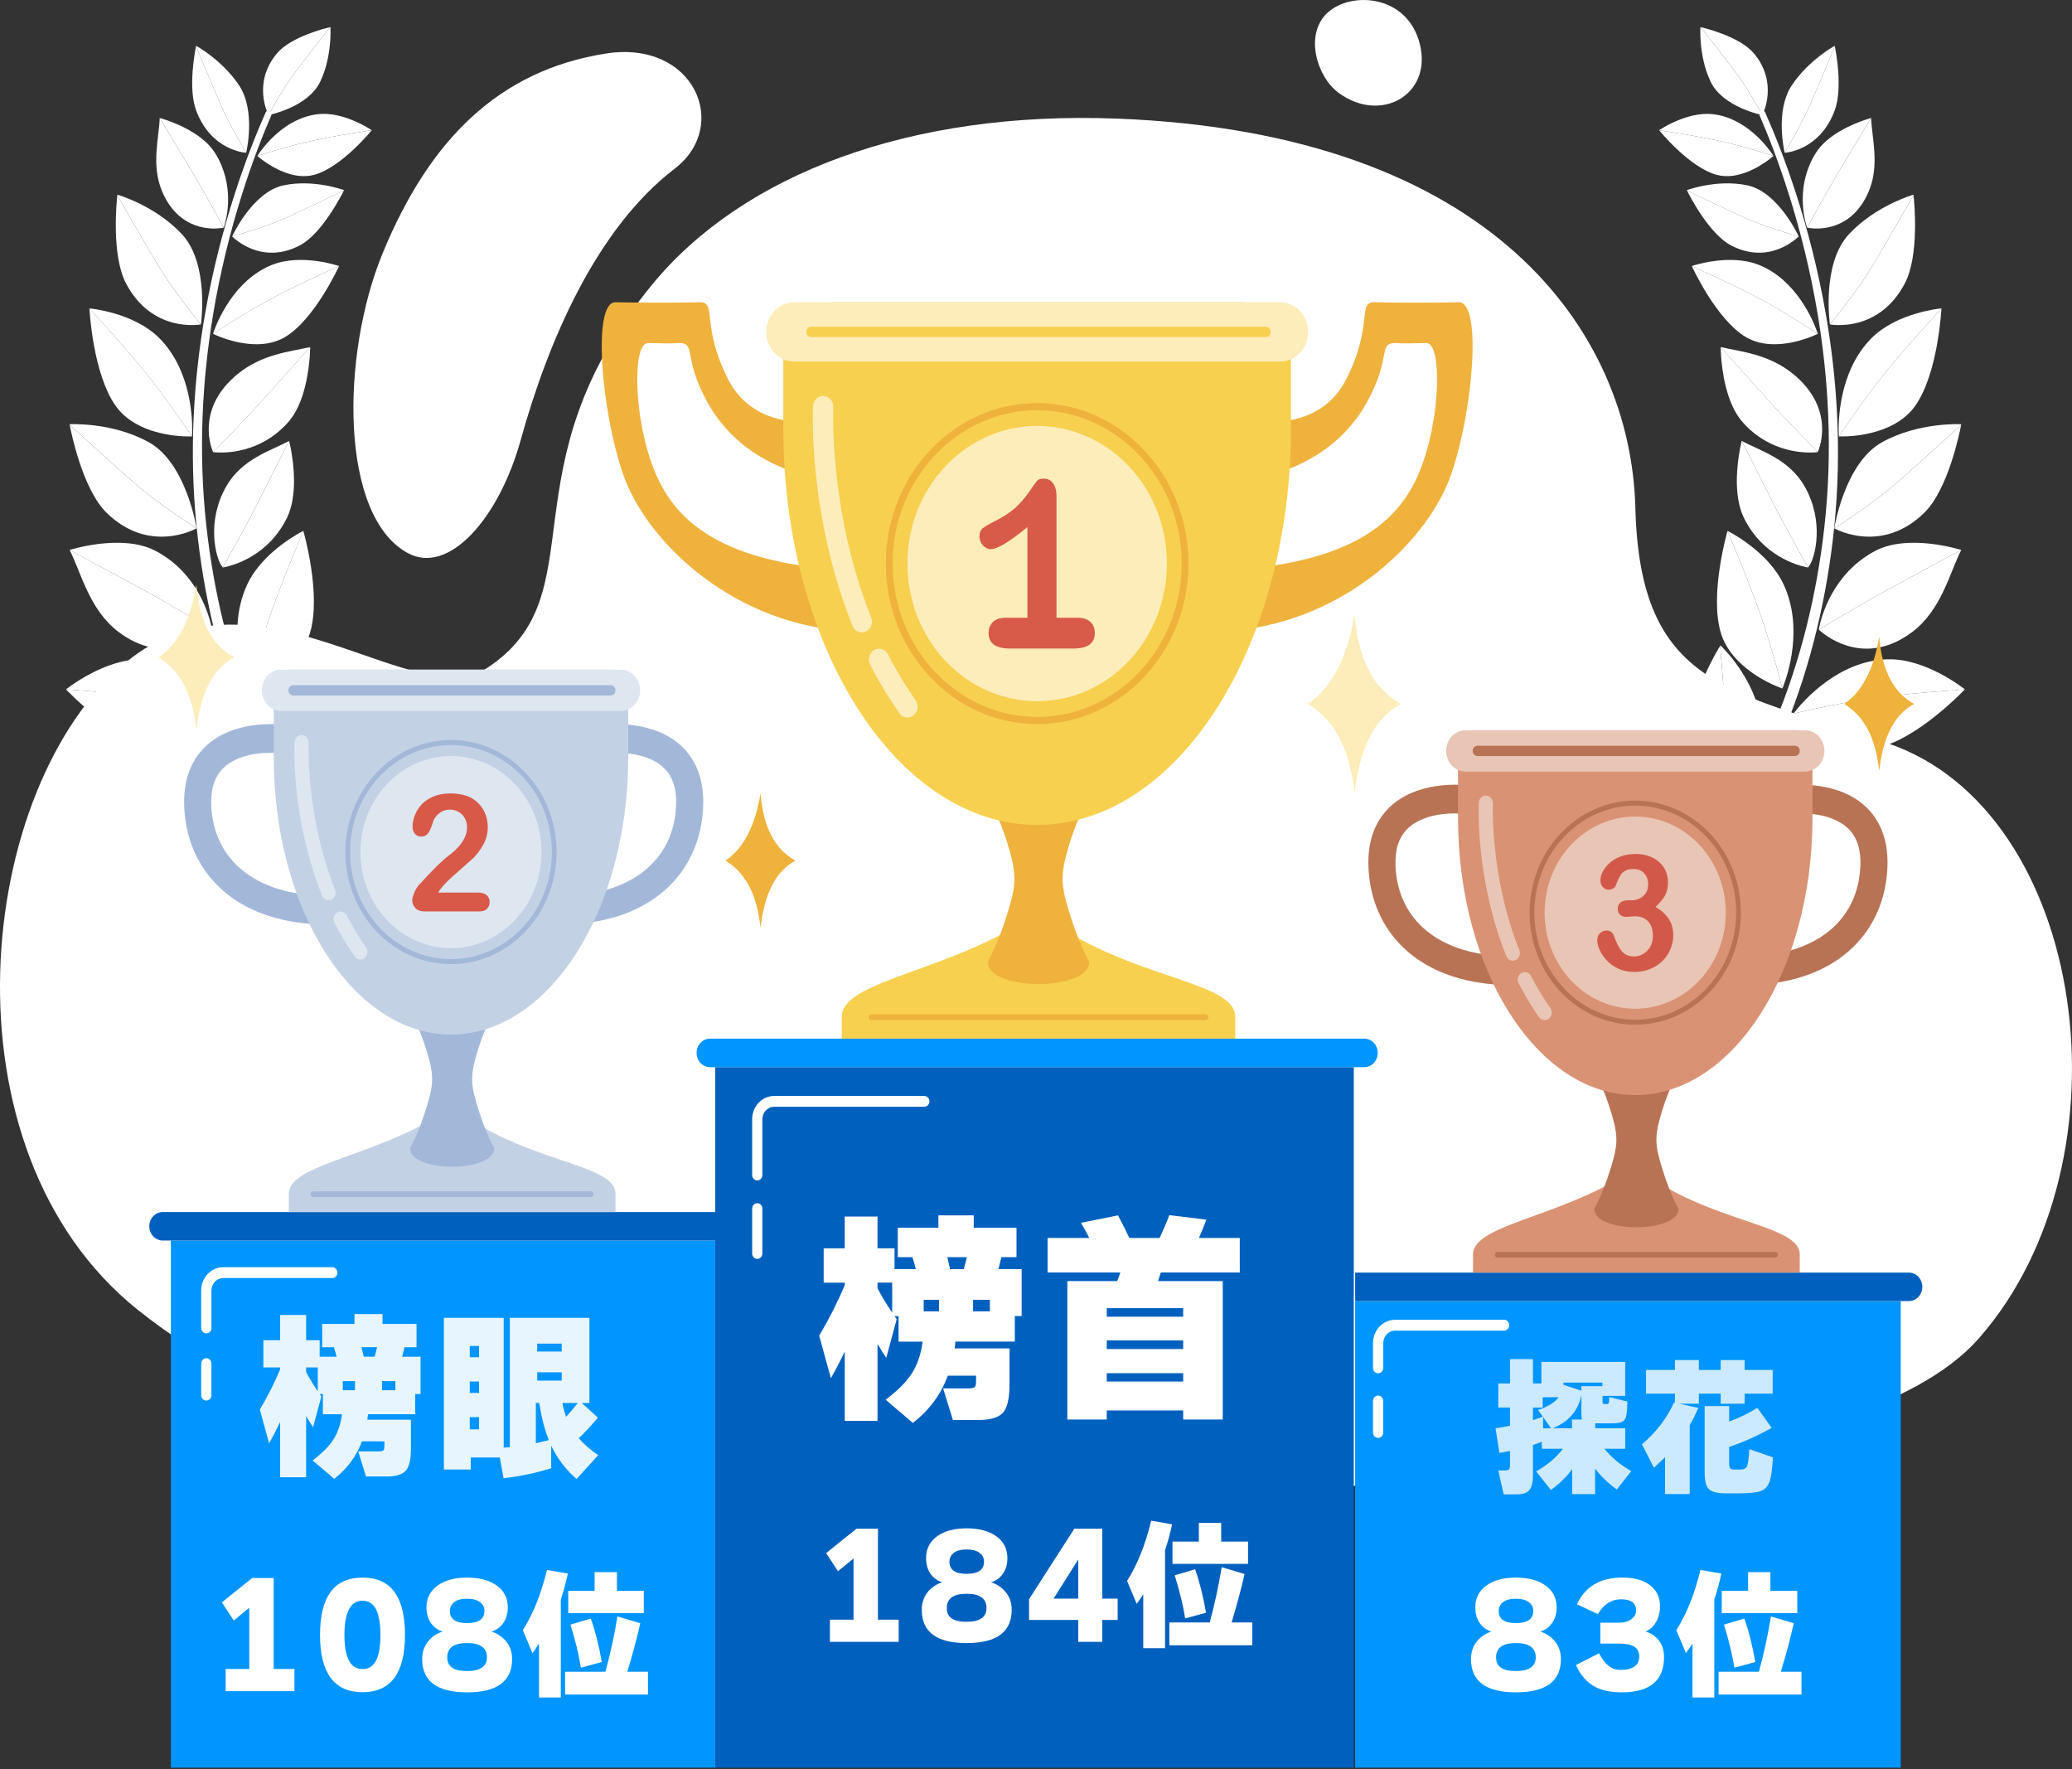 <svg width="663" height="566" viewBox="0 0 663 566" fill="none" xmlns="http://www.w3.org/2000/svg">
<rect x="0" y="0" width="663" height="566" fill="#333333" stroke="none"/>
<g clip-path="url(#clip0_330_19416)">
<path fill-rule="evenodd" clip-rule="evenodd" d="M349.108 475.995C250.942 474.501 124.597 483.19 44.235 419.158C-20.23 367.788 -7.847 251.504 40.466 211.748C81.824 177.718 132.622 228.962 155.867 213.697C191.743 190.133 160.414 149.779 208.71 91.006C237.613 55.828 291.051 35.392 357.431 37.946C477.891 42.587 521.817 106.379 523.285 162.459C524.783 219.857 553.562 220.86 603.819 237.708C667.97 259.209 683.325 371.017 633.234 428.125C593.481 473.454 444.992 477.458 349.108 475.995ZM130.447 176.917C143.68 184.124 159.701 165.675 166.585 140.869C175.354 109.273 190.721 73.231 215.897 53.955C233.809 40.241 222.157 12.718 193.907 17.125C159.647 22.473 137.384 44.712 122.445 81.006C108.986 113.712 108.712 165.088 130.441 176.917H130.447ZM428.15 29.56C421.373 24.478 417.283 10.946 424.815 4.042C432.341 -2.863 450.515 -1.81 454.373 14.32C458.225 30.449 441.651 39.686 428.156 29.566L428.15 29.56Z" fill="white"/>
<path fill-rule="evenodd" clip-rule="evenodd" d="M84.993 35.985C79.482 48.413 70.606 71.516 65.553 100.767C62.063 120.994 60.399 144.154 62.931 168.764C67.384 212.095 83.144 256.372 114.776 290.175C141.064 318.265 178.314 339.136 229.196 346.198C230.658 346.394 232.001 345.29 232.186 343.739C232.37 342.188 231.33 340.763 229.867 340.568C180.169 334.142 143.65 314.161 117.778 286.991C86.496 254.139 70.766 210.828 66.046 168.392C63.347 144.123 64.804 121.24 68.085 101.246C72.853 72.216 81.461 49.245 86.817 36.88C87.049 36.344 86.835 35.708 86.33 35.462C85.825 35.216 85.224 35.443 84.993 35.979V35.985Z" fill="white"/>
<path fill-rule="evenodd" clip-rule="evenodd" d="M196.398 272.583C198.324 274.134 215.13 288.018 218.756 300.837C225.105 323.297 209.298 335.858 208.71 336.318C208.038 328.795 206.623 315.554 204.501 306.203C202.396 296.915 198.633 281.562 196.404 272.583H196.398Z" fill="white"/>
<path fill-rule="evenodd" clip-rule="evenodd" d="M196.398 272.583C198.627 281.568 202.39 296.915 204.495 306.203C206.617 315.548 208.032 328.789 208.704 336.318L208.686 336.33C208.686 336.33 189.187 321.683 188.753 304.381C188.325 287.482 196.22 272.431 196.22 272.431L196.398 272.583Z" fill="white"/>
<path fill-rule="evenodd" clip-rule="evenodd" d="M105.621 8.689C104.349 8.979 93.167 11.684 88.637 17.056C80.707 26.476 85.718 36.426 85.908 36.792C87.852 33.286 91.395 27.17 94.439 23.122C97.465 19.099 102.601 12.529 105.621 8.682V8.689Z" fill="white"/>
<path fill-rule="evenodd" clip-rule="evenodd" d="M105.621 8.689C102.601 12.529 97.465 19.105 94.439 23.128C91.395 27.176 87.858 33.292 85.908 36.798V36.811C85.908 36.811 98.571 34.383 102.506 26.054C106.352 17.914 105.734 8.664 105.734 8.664L105.615 8.695L105.621 8.689Z" fill="white"/>
<path fill-rule="evenodd" clip-rule="evenodd" d="M37.535 62.474C37.315 64.435 35.591 81.743 40.353 90.728C48.699 106.473 63.716 103.888 64.275 103.787C60.702 99.367 54.531 91.454 50.78 85.211C47.053 79.007 41.036 68.584 37.529 62.474H37.535Z" fill="white"/>
<path fill-rule="evenodd" clip-rule="evenodd" d="M37.535 62.474C41.043 68.584 47.053 79.007 50.786 85.211C54.537 91.454 60.708 99.367 64.281 103.787H64.299C64.299 103.787 67.063 84.486 58.253 74.978C49.645 65.69 37.559 62.291 37.559 62.291L37.541 62.474H37.535Z" fill="white"/>
<path fill-rule="evenodd" clip-rule="evenodd" d="M22.305 135.913C22.697 138.013 26.365 156.469 34.105 164.048C47.665 177.321 62.337 169.338 62.878 169.035C57.801 165.744 48.955 159.773 43.117 154.665C37.321 149.59 27.839 140.976 22.299 135.913H22.305Z" fill="white"/>
<path fill-rule="evenodd" clip-rule="evenodd" d="M22.305 135.913C27.845 140.976 37.321 149.589 43.123 154.665C48.955 159.773 57.807 165.744 62.884 169.035H62.902C62.902 169.035 59.674 148.152 47.6 141.468C35.805 134.942 22.269 135.718 22.269 135.718L22.311 135.913H22.305Z" fill="white"/>
<path fill-rule="evenodd" clip-rule="evenodd" d="M99.408 206.615C100.33 208.097 108.284 221.257 107.868 230.507C107.143 246.712 94.106 251.05 93.618 251.207C94.813 246.131 96.757 237.146 97.405 230.532C98.047 223.955 98.915 213.022 99.414 206.615H99.408Z" fill="white"/>
<path fill-rule="evenodd" clip-rule="evenodd" d="M99.409 206.616C98.915 213.022 98.041 223.955 97.399 230.532C96.757 237.146 94.807 246.132 93.612 251.207H93.6C93.6 251.207 84.053 236.894 87.519 225.5C90.902 214.371 99.319 206.477 99.319 206.477L99.403 206.616H99.409Z" fill="white"/>
<path fill-rule="evenodd" clip-rule="evenodd" d="M110.014 60.973C109.313 62.392 103 74.814 95.931 78.509C83.548 84.991 74.619 75.974 74.286 75.633C78.584 74.41 86.128 72.115 91.33 69.757C96.502 67.417 105.027 63.363 110.008 60.973H110.014Z" fill="white"/>
<path fill-rule="evenodd" clip-rule="evenodd" d="M110.02 60.973C105.039 63.363 96.514 67.417 91.342 69.757C86.134 72.115 78.596 74.41 74.298 75.633H74.286C74.286 75.633 80.766 61.37 90.765 59.283C100.532 57.247 110.092 60.841 110.092 60.841L110.026 60.973H110.02Z" fill="white"/>
<path fill-rule="evenodd" clip-rule="evenodd" d="M49.96 284.84C51.654 286.398 66.778 299.929 79.202 301.411C100.972 304.009 110.639 287.527 110.995 286.909C103.891 287.388 91.36 288.012 82.365 287.419C73.43 286.827 58.627 285.591 49.96 284.84Z" fill="white"/>
<path fill-rule="evenodd" clip-rule="evenodd" d="M49.96 284.841C58.627 285.591 73.43 286.827 82.365 287.419C91.353 288.012 103.891 287.388 110.995 286.909L111.007 286.89C111.007 286.89 94.825 270.975 78.632 273.1C62.812 275.174 49.799 284.696 49.799 284.696L49.96 284.834V284.841Z" fill="white"/>
<path fill-rule="evenodd" clip-rule="evenodd" d="M62.729 14.78C62.444 16.142 60.06 28.223 62.806 35.462C67.616 48.142 78.358 48.848 78.756 48.867C76.539 45.102 72.734 38.394 70.517 33.292C68.311 28.223 64.786 19.748 62.729 14.78Z" fill="white"/>
<path fill-rule="evenodd" clip-rule="evenodd" d="M62.729 14.78C64.78 19.748 68.311 28.223 70.517 33.292C72.734 38.394 76.539 45.102 78.756 48.867H78.768C78.768 48.867 82.02 35.544 76.462 27.246C71.034 19.143 62.753 14.654 62.753 14.654L62.729 14.78Z" fill="white"/>
<path fill-rule="evenodd" clip-rule="evenodd" d="M155.248 370.733C161.966 363.98 169.545 351.148 181.471 345.082C193.396 339.017 207.592 342.907 207.592 342.907C207.592 342.907 201.939 352.554 188.004 359.364C180.626 362.971 165.889 367.561 158.981 369.636L155.248 370.733Z" fill="white"/>
<path fill-rule="evenodd" clip-rule="evenodd" d="M207.598 342.907C207.598 342.907 211.926 363.084 197.991 370.815C181.655 379.875 155.254 370.739 155.254 370.739L158.987 369.642C165.895 367.574 180.632 362.977 188.01 359.37C201.95 352.56 207.598 342.913 207.598 342.913V342.907Z" fill="white"/>
<path fill-rule="evenodd" clip-rule="evenodd" d="M49.799 245.671C56.921 245.986 67.681 243.553 77.24 247.292C86.8 251.031 92.388 261.454 92.388 261.454C92.388 261.454 84.327 263.314 73.299 258.786C67.461 256.39 57.159 250.211 52.379 247.266L49.805 245.665L49.799 245.671Z" fill="white"/>
<path fill-rule="evenodd" clip-rule="evenodd" d="M92.394 261.454C92.394 261.454 84.19 274.815 72.687 270.786C59.204 266.063 49.799 245.671 49.799 245.671L52.373 247.273C57.159 250.211 67.455 256.397 73.293 258.793C84.321 263.314 92.382 261.46 92.382 261.46L92.394 261.454Z" fill="white"/>
<path fill-rule="evenodd" clip-rule="evenodd" d="M85.67 313.101C92.899 310.049 102.595 302.533 113.688 301.739C124.781 300.944 134.727 308.681 134.727 308.681C134.727 308.681 127.48 314.343 114.592 315.056C107.767 315.434 94.915 314.142 88.91 313.473L85.67 313.095V313.101Z" fill="white"/>
<path fill-rule="evenodd" clip-rule="evenodd" d="M134.721 308.688C134.721 308.688 132.165 325.876 119.015 327.301C103.6 328.972 85.665 313.108 85.665 313.108L88.904 313.486C94.909 314.154 107.761 315.441 114.586 315.069C127.474 314.362 134.721 308.694 134.721 308.694V308.688Z" fill="white"/>
<path fill-rule="evenodd" clip-rule="evenodd" d="M134.507 257.078C132.557 263.818 127.207 273.1 127.337 283.176C127.474 293.252 134.376 301.695 134.376 301.695C134.376 301.695 138.418 294.753 138.091 283.062C137.919 276.877 135.987 265.35 135.036 259.978L134.507 257.078Z" fill="white"/>
<path fill-rule="evenodd" clip-rule="evenodd" d="M134.382 301.689C134.382 301.689 148.001 298.183 148.227 286.209C148.495 272.167 134.507 257.078 134.507 257.078L135.036 259.978C135.987 265.35 137.919 276.877 138.091 283.062C138.418 294.753 134.376 301.695 134.376 301.695L134.382 301.689Z" fill="white"/>
<path fill-rule="evenodd" clip-rule="evenodd" d="M176.186 324.413C172.191 323.827 156.021 320.176 153.162 299.097C151.313 285.439 158.554 273.762 161.169 265.067L169.879 295.919C172.316 304.52 177.078 324.514 177.078 324.514L176.186 324.407V324.413Z" fill="white"/>
<path fill-rule="evenodd" clip-rule="evenodd" d="M163.916 266.908C168.933 270.47 179.343 278.869 182.357 289.008C187.57 306.569 179.616 320.586 177.547 323.814L177.078 324.514C177.078 324.514 172.31 304.52 169.879 295.919C167.447 287.325 161.169 265.067 161.169 265.067L163.916 266.908Z" fill="white"/>
<path fill-rule="evenodd" clip-rule="evenodd" d="M67.925 143.965C66.784 140.938 63.889 129.69 75.956 119.733C83.774 113.277 92.852 112.482 99.266 111.038L83.316 128.794C78.875 133.75 68.204 144.64 68.204 144.64L67.931 143.971L67.925 143.965Z" fill="white"/>
<path fill-rule="evenodd" clip-rule="evenodd" d="M99.147 113.655C98.82 118.523 97.512 128.99 92.328 134.936C83.346 145.226 71.605 144.936 68.811 144.703L68.192 144.64C68.192 144.64 78.863 133.75 83.304 128.794C87.745 123.844 99.254 111.038 99.254 111.038L99.141 113.655H99.147Z" fill="white"/>
<path fill-rule="evenodd" clip-rule="evenodd" d="M67.236 201.981C64.442 204.339 52.362 213.079 37.904 202.145C28.535 195.064 25.913 183.014 22.263 175.927L46.197 188.86C52.873 192.46 67.848 201.439 67.848 201.439L67.242 201.981H67.236Z" fill="white"/>
<path fill-rule="evenodd" clip-rule="evenodd" d="M25.051 175.183C30.265 173.954 41.691 172.018 49.651 176.167C63.431 183.355 67.028 197.309 67.711 200.688L67.848 201.439C67.848 201.439 52.873 192.46 46.197 188.859C39.521 185.259 22.263 175.927 22.263 175.927L25.051 175.189V175.183Z" fill="white"/>
<path fill-rule="evenodd" clip-rule="evenodd" d="M70.993 72.941C68.323 73.344 57.308 74.133 51.839 61.156C48.295 52.745 50.929 43.842 51.107 37.744L62.022 55.866C65.072 60.916 71.581 72.834 71.581 72.834L70.987 72.941H70.993Z" fill="white"/>
<path fill-rule="evenodd" clip-rule="evenodd" d="M53.188 38.387C57.028 39.699 65.161 43.072 68.847 48.999C75.225 59.264 72.538 69.807 71.766 72.285L71.581 72.827C71.581 72.827 65.072 60.91 62.022 55.859C58.972 50.809 51.107 37.738 51.107 37.738L53.188 38.387Z" fill="white"/>
<path fill-rule="evenodd" clip-rule="evenodd" d="M70.886 180.984C69.055 178.43 65.922 166.759 72.479 155.46C77.591 146.651 86.794 144.192 92.519 141.046L81.747 162.314C78.751 168.247 71.302 181.539 71.302 181.539L70.88 180.984H70.886Z" fill="white"/>
<path fill-rule="evenodd" clip-rule="evenodd" d="M93.066 143.562C93.951 148.272 95.289 158.575 91.829 165.649C85.837 177.901 74.619 180.877 71.908 181.432L71.308 181.539C71.308 181.539 78.757 168.247 81.753 162.314C84.749 156.38 92.525 141.046 92.525 141.046L93.066 143.562Z" fill="white"/>
<path fill-rule="evenodd" clip-rule="evenodd" d="M110.193 354.017C110.193 354.017 118.7 336.406 132.308 329.93C149.744 321.632 168.327 329.609 172.702 331.727L173.66 332.213C173.66 332.213 160.605 335.271 146.605 339.836C139.602 342.112 130.5 345.662 123.153 348.632L110.199 354.011L110.193 354.017Z" fill="white"/>
<path fill-rule="evenodd" clip-rule="evenodd" d="M172.251 335.712C169.421 342.087 162.287 355.266 150.576 358.708C134.959 363.299 110.193 354.023 110.193 354.023L123.147 348.645C130.5 345.669 139.602 342.125 146.599 339.849C160.599 335.29 173.654 332.226 173.654 332.226L172.245 335.719L172.251 335.712Z" fill="white"/>
<path fill-rule="evenodd" clip-rule="evenodd" d="M118.949 41.66C118.949 41.66 110.169 35.626 101.846 36.515C91.181 37.656 84.249 47.045 82.686 49.378L82.347 49.901C82.347 49.901 89.499 47.511 97.512 45.575C101.519 44.604 106.875 43.627 111.233 42.889L118.949 41.66Z" fill="white"/>
<path fill-rule="evenodd" clip-rule="evenodd" d="M83.952 51.175C87.008 53.432 93.951 57.726 100.556 55.923C109.36 53.52 118.949 41.66 118.949 41.66L111.233 42.889C106.875 43.627 101.513 44.604 97.512 45.575C89.505 47.517 82.347 49.901 82.347 49.901L83.952 51.181V51.175Z" fill="white"/>
<path fill-rule="evenodd" clip-rule="evenodd" d="M21.122 220.544C21.122 220.544 33.421 210.601 45.787 210.916C61.63 211.319 72.841 224.334 75.398 227.581L75.951 228.306C75.951 228.306 65.149 225.645 53.14 223.747C47.136 222.795 39.128 221.994 32.625 221.433L21.122 220.544Z" fill="white"/>
<path fill-rule="evenodd" clip-rule="evenodd" d="M73.715 230.387C69.447 234.082 59.674 241.239 49.746 239.366C36.513 236.875 21.116 220.544 21.116 220.544L32.619 221.433C39.123 221.994 47.124 222.795 53.134 223.747C65.143 225.645 75.945 228.306 75.945 228.306L73.709 230.387H73.715Z" fill="white"/>
<path fill-rule="evenodd" clip-rule="evenodd" d="M108.504 85.11C108.504 85.11 96.478 80.961 87.019 84.745C74.898 89.594 69.554 102.854 68.406 106.088L68.163 106.807C68.163 106.807 75.82 101.662 84.606 96.75C88.999 94.297 94.974 91.384 99.848 89.089L108.504 85.104V85.11Z" fill="white"/>
<path fill-rule="evenodd" clip-rule="evenodd" d="M70.416 107.772C74.648 109.399 84.017 112.123 91.199 107.835C100.776 102.122 108.498 85.104 108.498 85.104L99.843 89.089C94.968 91.384 88.993 94.297 84.6 96.75C75.814 101.656 68.157 106.807 68.157 106.807L70.41 107.772H70.416Z" fill="white"/>
<path fill-rule="evenodd" clip-rule="evenodd" d="M97.055 169.842C97.055 169.842 84.19 176.16 79.143 186.917C72.669 200.701 77.811 215.91 79.202 219.497L79.523 220.286C79.523 220.286 82.109 209.863 85.801 198.734C87.644 193.166 90.462 185.946 92.816 180.114L97.061 169.849L97.055 169.842Z" fill="white"/>
<path fill-rule="evenodd" clip-rule="evenodd" d="M82.062 219.258C86.711 217.171 96.359 211.83 99.183 202.504C102.946 190.07 97.061 169.842 97.061 169.842L92.816 180.108C90.462 185.94 87.65 193.16 85.801 198.727C82.109 209.863 79.523 220.279 79.523 220.279L82.068 219.252L82.062 219.258Z" fill="white"/>
<path fill-rule="evenodd" clip-rule="evenodd" d="M28.612 98.661C28.612 98.661 42.737 99.903 50.964 108.163C61.51 118.75 61.611 134.904 61.469 138.782L61.421 139.639C61.421 139.639 55.613 130.799 48.539 121.688C45.002 117.135 40.02 111.379 35.918 106.763L28.606 98.667L28.612 98.661Z" fill="white"/>
<path fill-rule="evenodd" clip-rule="evenodd" d="M58.704 139.595C53.663 139.331 42.873 137.836 37.202 130.106C29.64 119.796 28.612 98.661 28.612 98.661L35.924 106.757C40.026 111.372 45.008 117.129 48.545 121.682C55.619 130.793 61.427 139.633 61.427 139.633L58.704 139.595Z" fill="white"/>
<path fill-rule="evenodd" clip-rule="evenodd" d="M121.024 220.04C121.024 220.04 108.213 229.927 104.884 242.884C100.609 259.493 109.366 274.979 111.619 278.592L112.13 279.38C112.13 279.38 112.832 267.362 114.598 254.303C115.477 247.777 117.088 239.208 118.474 232.272L121.024 220.033V220.04Z" fill="white"/>
<path fill-rule="evenodd" clip-rule="evenodd" d="M114.704 277.665C119.371 274.304 128.859 266.227 130.042 255.356C131.617 240.854 121.024 220.04 121.024 220.04L118.473 232.278C117.088 239.214 115.483 247.777 114.597 254.31C112.832 267.368 112.13 279.386 112.13 279.386L114.71 277.671L114.704 277.665Z" fill="white"/>
<path fill-rule="evenodd" clip-rule="evenodd" d="M563.014 36.886C568.371 49.251 576.979 72.222 581.746 101.252C585.028 121.247 586.484 144.123 583.786 168.398C579.065 210.84 563.341 254.146 532.054 286.997C506.182 314.167 469.657 334.142 419.965 340.574C418.502 340.769 417.462 342.188 417.646 343.745C417.83 345.297 419.168 346.4 420.636 346.205C471.518 339.143 508.768 318.278 535.056 290.181C566.688 256.378 582.448 212.101 586.901 168.77C589.433 144.16 587.775 120.994 584.279 100.773C579.226 71.516 570.35 48.419 564.839 35.991C564.608 35.455 564.007 35.228 563.502 35.474C562.997 35.72 562.783 36.357 563.014 36.893V36.886Z" fill="white"/>
<path fill-rule="evenodd" clip-rule="evenodd" d="M453.434 272.583C451.508 274.134 434.702 288.018 431.075 300.837C424.726 323.297 440.534 335.858 441.122 336.318C441.794 328.795 443.209 315.554 445.331 306.203C447.436 296.915 451.199 281.562 453.428 272.583H453.434Z" fill="white"/>
<path fill-rule="evenodd" clip-rule="evenodd" d="M453.434 272.583C451.204 281.568 447.441 296.915 445.337 306.203C443.215 315.548 441.8 328.789 441.128 336.318L441.146 336.33C441.146 336.33 460.645 321.683 461.079 304.381C461.507 287.482 453.612 272.431 453.612 272.431L453.434 272.583Z" fill="white"/>
<path fill-rule="evenodd" clip-rule="evenodd" d="M544.211 8.689C545.483 8.979 556.665 11.684 561.195 17.056C569.126 26.476 564.114 36.426 563.924 36.792C561.98 33.286 558.437 27.17 555.393 23.122C552.367 19.099 547.231 12.529 544.211 8.682V8.689Z" fill="white"/>
<path fill-rule="evenodd" clip-rule="evenodd" d="M544.211 8.689C547.231 12.529 552.367 19.105 555.393 23.128C558.437 27.176 561.974 33.292 563.924 36.798V36.811C563.924 36.811 551.262 34.383 547.326 26.054C543.48 17.914 544.098 8.664 544.098 8.664L544.217 8.695L544.211 8.689Z" fill="white"/>
<path fill-rule="evenodd" clip-rule="evenodd" d="M612.296 62.474C612.516 64.435 614.24 81.743 609.479 90.728C601.132 106.473 586.115 103.888 585.557 103.787C589.129 99.367 595.3 91.454 599.051 85.211C602.779 79.007 608.795 68.584 612.302 62.474H612.296Z" fill="white"/>
<path fill-rule="evenodd" clip-rule="evenodd" d="M612.297 62.474C608.789 68.584 602.779 79.007 599.046 85.211C595.294 91.454 589.124 99.367 585.551 103.787H585.533C585.533 103.787 582.769 84.486 591.579 74.978C600.187 65.69 612.273 62.291 612.273 62.291L612.291 62.474H612.297Z" fill="white"/>
<path fill-rule="evenodd" clip-rule="evenodd" d="M627.527 135.913C627.135 138.013 623.467 156.469 615.727 164.048C602.167 177.321 587.495 169.338 586.954 169.035C592.031 165.744 600.877 159.773 606.715 154.665C612.511 149.59 621.993 140.976 627.533 135.913H627.527Z" fill="white"/>
<path fill-rule="evenodd" clip-rule="evenodd" d="M627.528 135.913C621.987 140.976 612.511 149.589 606.709 154.665C600.877 159.773 592.025 165.744 586.949 169.035H586.931C586.931 169.035 590.159 148.152 602.233 141.468C614.027 134.942 627.563 135.718 627.563 135.718L627.522 135.913H627.528Z" fill="white"/>
<path fill-rule="evenodd" clip-rule="evenodd" d="M550.423 206.615C549.502 208.097 541.548 221.257 541.964 230.507C542.689 246.712 555.726 251.05 556.214 251.207C555.019 246.131 553.075 237.146 552.427 230.532C551.785 223.955 550.917 213.022 550.418 206.615H550.423Z" fill="white"/>
<path fill-rule="evenodd" clip-rule="evenodd" d="M550.424 206.616C550.917 213.022 551.791 223.955 552.433 230.532C553.075 237.146 555.025 246.132 556.22 251.207H556.232C556.232 251.207 565.779 236.894 562.313 225.5C558.931 214.371 550.513 206.477 550.513 206.477L550.43 206.616H550.424Z" fill="white"/>
<path fill-rule="evenodd" clip-rule="evenodd" d="M539.817 60.973C540.519 62.392 546.832 74.814 553.901 78.509C566.284 84.991 575.213 75.974 575.546 75.633C571.248 74.41 563.704 72.115 558.502 69.757C553.33 67.417 544.805 63.363 539.823 60.973H539.817Z" fill="white"/>
<path fill-rule="evenodd" clip-rule="evenodd" d="M539.817 60.973C544.799 63.363 553.324 67.417 558.496 69.757C563.704 72.115 571.242 74.41 575.54 75.633H575.552C575.552 75.633 569.072 61.37 559.073 59.283C549.305 57.247 539.746 60.841 539.746 60.841L539.811 60.973H539.817Z" fill="white"/>
<path fill-rule="evenodd" clip-rule="evenodd" d="M599.872 284.84C598.178 286.398 583.054 299.929 570.63 301.411C548.86 304.009 539.194 287.527 538.837 286.909C545.941 287.388 558.473 288.012 567.467 287.419C576.402 286.827 591.205 285.591 599.872 284.84Z" fill="white"/>
<path fill-rule="evenodd" clip-rule="evenodd" d="M599.872 284.841C591.205 285.591 576.402 286.827 567.467 287.419C558.479 288.012 545.941 287.388 538.837 286.909L538.825 286.89C538.825 286.89 555.007 270.975 571.201 273.1C587.02 275.174 600.033 284.696 600.033 284.696L599.872 284.834V284.841Z" fill="white"/>
<path fill-rule="evenodd" clip-rule="evenodd" d="M587.102 14.78C587.388 16.142 589.772 28.223 587.025 35.462C582.216 48.142 571.473 48.848 571.075 48.867C573.293 45.102 577.097 38.394 579.315 33.292C581.52 28.223 585.045 19.748 587.102 14.78Z" fill="white"/>
<path fill-rule="evenodd" clip-rule="evenodd" d="M587.103 14.78C585.052 19.748 581.52 28.223 579.315 33.292C577.097 38.394 573.293 45.102 571.075 48.867H571.064C571.064 48.867 567.812 35.544 573.37 27.246C578.798 19.143 587.079 14.654 587.079 14.654L587.103 14.78Z" fill="white"/>
<path fill-rule="evenodd" clip-rule="evenodd" d="M494.584 370.733C487.867 363.98 480.287 351.148 468.362 345.082C456.436 339.017 442.24 342.907 442.24 342.907C442.24 342.907 447.894 352.554 461.828 359.364C469.206 362.971 483.943 367.561 490.851 369.636L494.584 370.733Z" fill="white"/>
<path fill-rule="evenodd" clip-rule="evenodd" d="M442.24 342.907C442.24 342.907 437.912 363.084 451.847 370.815C468.183 379.875 494.584 370.739 494.584 370.739L490.851 369.642C483.943 367.574 469.205 362.977 461.828 359.37C447.887 352.56 442.24 342.913 442.24 342.913V342.907Z" fill="white"/>
<path fill-rule="evenodd" clip-rule="evenodd" d="M600.033 245.671C592.911 245.986 582.151 243.553 572.592 247.292C563.032 251.031 557.444 261.454 557.444 261.454C557.444 261.454 565.505 263.314 576.533 258.786C582.371 256.39 592.673 250.211 597.453 247.266L600.027 245.665L600.033 245.671Z" fill="white"/>
<path fill-rule="evenodd" clip-rule="evenodd" d="M557.438 261.454C557.438 261.454 565.642 274.815 577.146 270.786C590.628 266.063 600.033 245.671 600.033 245.671L597.459 247.273C592.673 250.211 582.377 256.397 576.539 258.793C565.512 263.314 557.45 261.46 557.45 261.46L557.438 261.454Z" fill="white"/>
<path fill-rule="evenodd" clip-rule="evenodd" d="M564.168 313.101C556.939 310.049 547.243 302.533 536.15 301.739C525.057 300.944 515.111 308.681 515.111 308.681C515.111 308.681 522.358 314.343 535.246 315.056C542.071 315.434 554.924 314.142 560.928 313.473L564.168 313.095V313.101Z" fill="white"/>
<path fill-rule="evenodd" clip-rule="evenodd" d="M515.111 308.688C515.111 308.688 517.668 325.876 530.817 327.301C546.232 328.972 564.168 313.108 564.168 313.108L560.928 313.486C554.924 314.154 542.071 315.441 535.246 315.069C522.358 314.362 515.111 308.694 515.111 308.694V308.688Z" fill="white"/>
<path fill-rule="evenodd" clip-rule="evenodd" d="M515.325 257.078C517.275 263.818 522.625 273.1 522.495 283.176C522.358 293.252 515.456 301.695 515.456 301.695C515.456 301.695 511.414 294.753 511.74 283.062C511.913 276.877 513.845 265.35 514.796 259.978L515.325 257.078Z" fill="white"/>
<path fill-rule="evenodd" clip-rule="evenodd" d="M515.45 301.689C515.45 301.689 501.83 298.183 501.604 286.209C501.337 272.167 515.325 257.078 515.325 257.078L514.796 259.978C513.845 265.35 511.913 276.877 511.74 283.062C511.413 294.753 515.456 301.695 515.456 301.695L515.45 301.689Z" fill="white"/>
<path fill-rule="evenodd" clip-rule="evenodd" d="M473.646 324.413C477.641 323.827 493.81 320.176 496.67 299.097C498.519 285.439 491.278 273.762 488.662 265.067L479.953 295.919C477.516 304.52 472.754 324.514 472.754 324.514L473.646 324.407V324.413Z" fill="white"/>
<path fill-rule="evenodd" clip-rule="evenodd" d="M485.916 266.908C480.899 270.47 470.489 278.869 467.475 289.008C462.262 306.569 470.216 320.586 472.285 323.814L472.754 324.514C472.754 324.514 477.522 304.52 479.953 295.919C482.385 287.325 488.662 265.067 488.662 265.067L485.916 266.908Z" fill="white"/>
<path fill-rule="evenodd" clip-rule="evenodd" d="M581.907 143.965C583.049 140.938 585.944 129.69 573.876 119.733C566.059 113.277 556.981 112.482 550.566 111.038L566.516 128.794C570.957 133.75 581.628 144.64 581.628 144.64L581.901 143.971L581.907 143.965Z" fill="white"/>
<path fill-rule="evenodd" clip-rule="evenodd" d="M550.685 113.655C551.012 118.523 552.32 128.99 557.504 134.936C566.486 145.226 578.227 144.936 581.021 144.703L581.64 144.64C581.64 144.64 570.969 133.75 566.528 128.794C562.087 123.844 550.578 111.038 550.578 111.038L550.691 113.655H550.685Z" fill="white"/>
<path fill-rule="evenodd" clip-rule="evenodd" d="M582.597 201.981C585.391 204.339 597.471 213.079 611.928 202.145C621.297 195.064 623.919 183.014 627.569 175.927L603.635 188.86C596.959 192.46 581.984 201.439 581.984 201.439L582.591 201.981H582.597Z" fill="white"/>
<path fill-rule="evenodd" clip-rule="evenodd" d="M624.781 175.183C619.567 173.954 608.142 172.018 600.181 176.167C586.401 183.355 582.805 197.309 582.121 200.688L581.984 201.439C581.984 201.439 596.959 192.46 603.635 188.859C610.311 185.259 627.569 175.927 627.569 175.927L624.781 175.189V175.183Z" fill="white"/>
<path fill-rule="evenodd" clip-rule="evenodd" d="M578.84 72.941C581.509 73.344 592.524 74.132 597.994 61.156C601.537 52.745 598.903 43.841 598.725 37.744L587.81 55.866C584.761 60.916 578.251 72.834 578.251 72.834L578.845 72.941H578.84Z" fill="white"/>
<path fill-rule="evenodd" clip-rule="evenodd" d="M596.644 38.387C592.804 39.699 584.672 43.072 580.986 48.999C574.607 59.264 577.294 69.807 578.067 72.285L578.251 72.827C578.251 72.827 584.761 60.91 587.81 55.859C590.86 50.809 598.725 37.738 598.725 37.738L596.644 38.387Z" fill="white"/>
<path fill-rule="evenodd" clip-rule="evenodd" d="M578.947 180.984C580.778 178.43 583.911 166.759 577.353 155.46C572.241 146.651 563.038 144.192 557.313 141.046L568.085 162.314C571.082 168.247 578.53 181.539 578.53 181.539L578.953 180.984H578.947Z" fill="white"/>
<path fill-rule="evenodd" clip-rule="evenodd" d="M556.766 143.562C555.881 148.272 554.543 158.575 558.003 165.649C563.995 177.901 575.213 180.877 577.924 181.432L578.524 181.539C578.524 181.539 571.076 168.247 568.079 162.314C565.083 156.38 557.307 141.046 557.307 141.046L556.766 143.562Z" fill="white"/>
<path fill-rule="evenodd" clip-rule="evenodd" d="M539.64 354.017C539.64 354.017 531.133 336.406 517.525 329.93C500.089 321.632 481.505 329.609 477.13 331.727L476.173 332.213C476.173 332.213 489.228 335.271 503.228 339.836C510.231 342.112 519.332 345.662 526.68 348.632L539.634 354.011L539.64 354.017Z" fill="white"/>
<path fill-rule="evenodd" clip-rule="evenodd" d="M477.582 335.712C480.411 342.087 487.545 355.266 499.256 358.708C514.873 363.299 539.639 354.023 539.639 354.023L526.686 348.645C519.332 345.669 510.231 342.125 503.234 339.849C489.234 335.29 476.179 332.226 476.179 332.226L477.588 335.719L477.582 335.712Z" fill="white"/>
<path fill-rule="evenodd" clip-rule="evenodd" d="M530.883 41.66C530.883 41.66 539.663 35.626 547.986 36.515C558.651 37.656 565.583 47.045 567.146 49.378L567.485 49.901C567.485 49.901 560.333 47.511 552.32 45.575C548.313 44.604 542.957 43.627 538.599 42.889L530.883 41.66Z" fill="white"/>
<path fill-rule="evenodd" clip-rule="evenodd" d="M565.88 51.175C562.824 53.432 555.881 57.726 549.276 55.923C540.472 53.52 530.883 41.66 530.883 41.66L538.599 42.889C542.957 43.627 548.319 44.604 552.32 45.575C560.327 47.517 567.485 49.901 567.485 49.901L565.88 51.181V51.175Z" fill="white"/>
<path fill-rule="evenodd" clip-rule="evenodd" d="M628.711 220.544C628.711 220.544 616.411 210.601 604.046 210.916C588.203 211.319 576.991 224.334 574.435 227.581L573.882 228.306C573.882 228.306 584.684 225.645 596.692 223.747C602.696 222.795 610.704 221.994 617.208 221.433L628.711 220.544Z" fill="white"/>
<path fill-rule="evenodd" clip-rule="evenodd" d="M576.117 230.387C580.385 234.082 590.159 241.239 600.086 239.366C613.32 236.875 628.717 220.544 628.717 220.544L617.213 221.433C610.71 221.994 602.708 222.795 596.698 223.747C584.689 225.645 573.888 228.306 573.888 228.306L576.123 230.387H576.117Z" fill="white"/>
<path fill-rule="evenodd" clip-rule="evenodd" d="M541.328 85.11C541.328 85.11 553.354 80.961 562.813 84.745C574.934 89.594 580.278 102.854 581.426 106.088L581.67 106.807C581.67 106.807 574.013 101.662 565.226 96.75C560.833 94.297 554.858 91.384 549.984 89.089L541.328 85.104V85.11Z" fill="white"/>
<path fill-rule="evenodd" clip-rule="evenodd" d="M579.416 107.772C575.184 109.399 565.815 112.123 558.633 107.835C549.056 102.122 541.334 85.104 541.334 85.104L549.99 89.089C554.864 91.384 560.839 94.297 565.232 96.75C574.019 101.656 581.675 106.807 581.675 106.807L579.422 107.772H579.416Z" fill="white"/>
<path fill-rule="evenodd" clip-rule="evenodd" d="M552.777 169.842C552.777 169.842 565.642 176.16 570.689 186.917C577.163 200.701 572.021 215.91 570.63 219.497L570.309 220.286C570.309 220.286 567.723 209.863 564.031 198.734C562.188 193.166 559.37 185.946 557.016 180.114L552.771 169.849L552.777 169.842Z" fill="white"/>
<path fill-rule="evenodd" clip-rule="evenodd" d="M567.771 219.258C563.122 217.171 553.473 211.83 550.65 202.504C546.887 190.07 552.772 169.842 552.772 169.842L557.016 180.108C559.371 185.94 562.182 193.16 564.031 198.727C567.723 209.863 570.309 220.279 570.309 220.279L567.765 219.252L567.771 219.258Z" fill="white"/>
<path fill-rule="evenodd" clip-rule="evenodd" d="M621.22 98.661C621.22 98.661 607.095 99.903 598.868 108.163C588.322 118.75 588.221 134.904 588.363 138.782L588.411 139.639C588.411 139.639 594.219 130.799 601.293 121.688C604.83 117.135 609.812 111.379 613.914 106.763L621.226 98.667L621.22 98.661Z" fill="white"/>
<path fill-rule="evenodd" clip-rule="evenodd" d="M591.128 139.595C596.169 139.331 606.959 137.836 612.63 130.106C620.192 119.796 621.221 98.661 621.221 98.661L613.908 106.757C609.807 111.372 604.825 117.129 601.288 121.682C594.213 130.793 588.405 139.633 588.405 139.633L591.128 139.595Z" fill="white"/>
<path fill-rule="evenodd" clip-rule="evenodd" d="M528.808 220.04C528.808 220.04 541.619 229.927 544.948 242.884C549.222 259.493 540.465 274.979 538.212 278.592L537.701 279.38C537.701 279.38 537 267.362 535.234 254.303C534.354 247.777 532.743 239.208 531.358 232.272L528.808 220.033V220.04Z" fill="white"/>
<path fill-rule="evenodd" clip-rule="evenodd" d="M535.127 277.665C530.461 274.304 520.973 266.227 519.79 255.356C518.214 240.854 528.808 220.04 528.808 220.04L531.358 232.279C532.743 239.215 534.348 247.777 535.234 254.31C537 267.368 537.701 279.386 537.701 279.386L535.121 277.671L535.127 277.665Z" fill="white"/>
<path d="M608.201 416.233H433.614V565.513H608.201V416.233Z" fill="#0095FF"/>
<path d="M440.974 439.342C440.07 439.342 439.339 438.566 439.339 437.608V429.701C439.339 427.702 440.07 425.823 441.408 424.411C442.721 423.017 444.535 422.223 446.395 422.223H481.291C482.195 422.223 482.926 422.998 482.926 423.957C482.926 424.915 482.195 425.691 481.291 425.691H446.395C445.403 425.691 444.428 426.119 443.726 426.863C443.025 427.607 442.62 428.642 442.62 429.695V437.602C442.62 438.56 441.889 439.336 440.986 439.336L440.974 439.342Z" fill="white"/>
<path d="M440.974 460.011C440.07 460.011 439.339 459.235 439.339 458.277V448.201C439.339 447.242 440.07 446.467 440.974 446.467C441.877 446.467 442.609 447.242 442.609 448.201V458.277C442.609 459.235 441.877 460.011 440.974 460.011Z" fill="white"/>
<path fill-rule="evenodd" clip-rule="evenodd" d="M615.103 411.68C615.103 410.476 614.651 409.315 613.849 408.464C613.046 407.613 611.952 407.134 610.817 407.134H433.62V416.239H610.817C611.952 416.239 613.046 415.76 613.849 414.902C614.651 414.051 615.103 412.891 615.103 411.686V411.68Z" fill="#0060BE"/>
<path fill-rule="evenodd" clip-rule="evenodd" d="M471.34 401.169C471.667 391.345 501.326 389.283 523.613 373.438C546.036 391.307 575.558 391.377 575.885 401.169V407.134H471.334V401.169H471.34Z" fill="#DA9274"/>
<path d="M568.038 402.342H479.193C478.717 402.342 478.331 401.932 478.331 401.427C478.331 400.923 478.717 400.513 479.193 400.513H568.038C568.514 400.513 568.9 400.923 568.9 401.427C568.9 401.932 568.514 402.342 568.038 402.342Z" fill="#B87355"/>
<path fill-rule="evenodd" clip-rule="evenodd" d="M510.124 342.92C510.124 342.92 513.114 347.668 515.599 356.06C516.414 358.803 517.24 361.71 517.21 364.818C517.181 367.952 516.259 370.815 515.433 373.576C512.942 381.874 510.124 386.717 510.124 386.717C510.124 394.611 537.102 394.611 537.102 386.717C537.102 386.717 534.29 381.874 531.799 373.576C530.967 370.815 530.051 367.952 530.021 364.818C529.992 361.71 530.818 358.803 531.632 356.06C534.117 347.668 537.107 342.92 537.107 342.92C537.107 335.025 531.062 328.613 523.619 328.613C516.176 328.613 510.13 335.025 510.13 342.92H510.124Z" fill="#B87355"/>
<path d="M563.698 314.905C561.451 314.905 559.555 313.07 559.382 310.655C559.204 308.126 560.987 305.919 563.377 305.724C582.621 304.179 594.546 293.504 595.277 277.179C595.515 271.914 594.296 268.011 591.556 265.243C585.587 259.221 574.322 260.306 574.209 260.319C571.831 260.564 569.709 258.723 569.471 256.201C569.233 253.679 570.957 251.428 573.335 251.176C573.953 251.106 588.613 249.631 597.489 258.553C602.12 263.206 604.289 269.619 603.933 277.621C603.481 287.747 599.635 296.575 592.804 303.145C585.807 309.885 575.855 313.946 564.031 314.898C563.918 314.905 563.811 314.911 563.698 314.911V314.905Z" fill="#B87355"/>
<path d="M478.123 314.905C478.016 314.905 477.903 314.905 477.79 314.892C465.966 313.94 456.014 309.879 449.017 303.139C442.187 296.562 438.34 287.741 437.888 277.614C437.532 269.613 439.696 263.2 444.333 258.547C453.214 249.631 467.868 251.106 468.486 251.17C470.864 251.428 472.6 253.685 472.356 256.208C472.113 258.73 469.996 260.571 467.612 260.312C467.416 260.293 456.21 259.24 450.266 265.237C447.525 268.005 446.306 271.908 446.544 277.173C447.275 293.504 459.201 304.173 478.444 305.718C480.828 305.907 482.617 308.114 482.439 310.648C482.266 313.063 480.37 314.898 478.123 314.898V314.905Z" fill="#B87355"/>
<path fill-rule="evenodd" clip-rule="evenodd" d="M466.542 261.706V239.353C466.542 236.182 468.967 233.609 471.958 233.609H574.541C575.98 233.609 577.353 234.214 578.37 235.293C579.386 236.371 579.957 237.834 579.957 239.353V261.99C579.856 310.781 554.483 350.341 523.249 350.341C492.015 350.341 466.542 310.623 466.542 261.7V261.706Z" fill="#DA9274"/>
<path fill-rule="evenodd" clip-rule="evenodd" d="M583.774 240.23C583.774 238.477 583.12 236.793 581.948 235.551C580.777 234.309 579.19 233.615 577.537 233.615H468.968C467.315 233.615 465.728 234.315 464.557 235.551C463.385 236.793 462.731 238.477 462.731 240.23C462.731 241.989 463.391 243.672 464.557 244.908C465.728 246.15 467.315 246.844 468.968 246.844H577.537C579.19 246.844 580.777 246.144 581.948 244.908C583.12 243.666 583.774 241.983 583.774 240.23Z" fill="#E9C5B5"/>
<path d="M574.333 241.882H472.772C471.91 241.882 471.215 241.144 471.215 240.23C471.215 239.315 471.91 238.578 472.772 238.578H574.333C575.195 238.578 575.891 239.315 575.891 240.23C575.891 241.144 575.195 241.882 574.333 241.882Z" fill="#B87355"/>
<path d="M551.858 296.768C554.356 280 543.565 264.258 527.756 261.608C511.946 258.958 497.105 270.404 494.607 287.172C492.108 303.941 502.899 319.682 518.709 322.332C534.518 324.982 549.36 313.537 551.858 296.768Z" fill="#E9C5B5"/>
<path d="M523.249 327.831C504.612 327.831 489.447 311.746 489.447 291.978C489.447 272.211 504.612 256.126 523.249 256.126C541.886 256.126 557.052 272.211 557.052 291.978C557.052 311.746 541.886 327.831 523.249 327.831ZM523.249 257.733C505.445 257.733 490.963 273.1 490.963 291.978C490.963 310.857 505.451 326.223 523.249 326.223C541.048 326.223 555.536 310.863 555.536 291.978C555.536 273.093 541.054 257.733 523.249 257.733Z" fill="#B87355"/>
<path d="M522.036 288.025C523.499 288.025 524.759 287.558 525.782 286.682C526.852 285.755 527.387 284.462 527.387 282.76C527.387 281.467 526.947 280.332 526.12 279.405C525.294 278.478 524.123 278.012 522.714 278.012C521.739 278.012 520.96 278.169 520.33 278.421C519.7 278.73 519.213 279.09 518.82 279.556C518.481 280.023 518.137 280.641 517.798 281.366C517.506 282.142 517.168 282.81 516.924 283.485C516.775 283.844 516.484 284.103 516.05 284.311C515.664 284.519 515.176 284.62 514.641 284.62C514.011 284.62 513.422 284.361 512.887 283.794C512.352 283.277 512.109 282.501 512.109 281.625C512.109 280.748 512.352 279.815 512.84 278.838C513.327 277.911 514.058 276.978 515.027 276.101C516.002 275.225 517.168 274.5 518.63 273.982C520.039 273.465 521.65 273.207 523.398 273.207C524.908 273.207 526.317 273.415 527.583 273.875C528.849 274.285 529.967 274.96 530.894 275.786C531.821 276.612 532.547 277.595 533.034 278.73C533.474 279.815 533.718 281 533.718 282.293C533.718 283.995 533.379 285.389 532.695 286.631C532.012 287.817 530.989 289.008 529.729 290.143C530.995 290.868 532.018 291.638 532.844 292.571C533.718 293.447 534.354 294.481 534.788 295.566C535.174 296.65 535.418 297.836 535.418 299.128C535.418 300.68 535.127 302.124 534.544 303.567C533.962 305.011 533.135 306.254 532.012 307.389C530.847 308.523 529.533 309.4 527.975 310.018C526.465 310.636 524.717 310.945 522.863 310.945C521.008 310.945 519.26 310.585 517.75 309.86C516.24 309.135 515.027 308.259 514.052 307.174C513.078 306.09 512.299 304.955 511.811 303.82C511.324 302.634 511.08 301.701 511.08 300.932C511.08 299.948 511.371 299.179 511.954 298.555C512.537 297.987 513.315 297.678 514.195 297.678C514.635 297.678 515.069 297.836 515.461 298.088C515.901 298.347 516.145 298.706 516.288 299.072C517.114 301.392 517.994 303.151 518.915 304.286C519.89 305.421 521.204 305.989 522.904 305.989C523.879 305.989 524.848 305.73 525.728 305.213C526.655 304.696 527.434 303.921 528.017 302.943C528.599 301.909 528.891 300.774 528.891 299.431C528.891 297.47 528.403 295.919 527.381 294.784C526.358 293.699 524.949 293.132 523.148 293.132C522.809 293.132 522.322 293.182 521.686 293.233C521.002 293.283 520.568 293.334 520.372 293.334C519.498 293.334 518.814 293.075 518.374 292.609C517.887 292.199 517.643 291.524 517.643 290.698C517.643 289.872 517.934 289.254 518.517 288.737C519.052 288.271 519.926 288.012 521.049 288.012H522.024L522.036 288.025Z" fill="#D25949"/>
<path d="M484.086 307.344C483.206 307.344 482.362 306.796 481.999 305.882C472.101 281.19 473.136 257.797 473.183 256.807C473.249 255.482 474.324 254.467 475.567 254.53C476.815 254.6 477.778 255.728 477.713 257.059C477.701 257.292 476.702 280.364 486.173 303.996C486.66 305.22 486.125 306.632 484.972 307.149C484.68 307.281 484.383 307.344 484.086 307.344Z" fill="#E9C5B5"/>
<path d="M494.27 326.362C493.574 326.362 492.89 326.027 492.444 325.391C490.078 322.011 487.885 318.36 485.929 314.545C485.329 313.379 485.739 311.916 486.839 311.285C487.938 310.648 489.317 311.084 489.912 312.25C491.767 315.869 493.841 319.325 496.083 322.528C496.832 323.594 496.618 325.1 495.613 325.895C495.209 326.217 494.733 326.368 494.264 326.368L494.27 326.362Z" fill="#E9C5B5"/>
<path d="M229.261 396.856H54.674V565.519H229.261V396.856Z" fill="#0095FF"/>
<path d="M66.011 426.567C65.107 426.567 64.376 425.792 64.376 424.833V412.878C64.376 410.879 65.107 409 66.445 407.588C67.759 406.194 69.572 405.4 71.433 405.4H106.328C107.232 405.4 107.963 406.175 107.963 407.134C107.963 408.092 107.232 408.868 106.328 408.868H71.433C70.44 408.868 69.465 409.297 68.763 410.041C68.062 410.785 67.657 411.819 67.657 412.872V424.827C67.657 425.785 66.926 426.561 66.023 426.561L66.011 426.567Z" fill="white"/>
<path d="M66.011 448.056C65.107 448.056 64.376 447.28 64.376 446.322V436.246C64.376 435.288 65.107 434.512 66.011 434.512C66.914 434.512 67.646 435.288 67.646 436.246V446.322C67.646 447.28 66.914 448.056 66.011 448.056Z" fill="white"/>
<path fill-rule="evenodd" clip-rule="evenodd" d="M47.778 392.303C47.778 391.099 48.23 389.939 49.033 389.088C49.835 388.237 50.929 387.757 52.065 387.757H229.261V396.862H52.065C50.929 396.862 49.835 396.383 49.033 395.526C48.23 394.674 47.778 393.514 47.778 392.31V392.303Z" fill="#0060BE"/>
<path fill-rule="evenodd" clip-rule="evenodd" d="M92.4 381.786C92.727 371.962 122.386 369.9 144.673 354.055C167.096 371.924 196.618 371.994 196.945 381.786V387.751H92.394V381.786H92.4Z" fill="#C3D1E5"/>
<path d="M189.092 382.959H100.247C99.772 382.959 99.385 382.549 99.385 382.045C99.385 381.54 99.772 381.13 100.247 381.13H189.092C189.568 381.13 189.954 381.54 189.954 382.045C189.954 382.549 189.568 382.959 189.092 382.959Z" fill="#A3B8D9"/>
<path fill-rule="evenodd" clip-rule="evenodd" d="M131.184 323.537C131.184 323.537 134.174 328.285 136.659 336.677C137.473 339.42 138.3 342.327 138.27 345.436C138.24 348.569 137.319 351.432 136.492 354.194C134.001 362.492 131.184 367.334 131.184 367.334C131.184 375.229 158.161 375.229 158.161 367.334C158.161 367.334 155.349 362.492 152.858 354.194C152.026 351.432 151.111 348.569 151.081 345.436C151.051 342.327 151.877 339.42 152.692 336.677C155.177 328.285 158.167 323.537 158.167 323.537C158.167 315.642 152.121 309.23 144.678 309.23C137.235 309.23 131.19 315.642 131.19 323.537H131.184Z" fill="#A3B8D9"/>
<path d="M184.758 295.522C182.511 295.522 180.615 293.687 180.442 291.272C180.264 288.743 182.048 286.536 184.437 286.341C203.681 284.796 215.606 274.121 216.337 257.796C216.575 252.519 215.35 248.603 212.592 245.841C206.659 239.883 195.388 240.923 195.275 240.936C192.897 241.194 190.769 239.359 190.525 236.831C190.281 234.309 192.011 232.051 194.395 231.793C195.013 231.724 209.673 230.248 218.549 239.17C223.18 243.824 225.35 250.236 224.993 258.238C224.541 268.364 220.695 277.192 213.864 283.762C206.867 290.503 196.916 294.563 185.091 295.515C184.978 295.522 184.871 295.528 184.758 295.528V295.522Z" fill="#A3B8D9"/>
<path d="M99.183 295.522C99.076 295.522 98.963 295.522 98.85 295.509C87.026 294.557 77.074 290.496 70.077 283.756C63.247 277.179 59.4 268.358 58.949 258.232C58.592 250.23 60.756 243.818 65.393 239.164C74.274 230.248 88.928 231.724 89.546 231.787C91.93 232.045 93.66 234.303 93.416 236.825C93.173 239.347 91.05 241.188 88.672 240.93C88.56 240.917 77.288 239.833 71.326 245.854C68.585 248.622 67.366 252.525 67.604 257.79C68.335 274.121 80.261 284.79 99.504 286.335C101.888 286.524 103.677 288.731 103.499 291.266C103.326 293.681 101.424 295.516 99.183 295.516V295.522Z" fill="#A3B8D9"/>
<path fill-rule="evenodd" clip-rule="evenodd" d="M87.603 242.329V219.977C87.603 216.805 90.028 214.233 93.018 214.233H195.602C197.04 214.233 198.414 214.838 199.43 215.916C200.447 216.994 201.017 218.457 201.017 219.977V242.613C200.916 291.404 175.544 330.965 144.31 330.965C113.076 330.965 87.603 291.247 87.603 242.323V242.329Z" fill="#C3D1E5"/>
<path fill-rule="evenodd" clip-rule="evenodd" d="M204.828 220.847C204.828 219.094 204.174 217.41 203.003 216.168C201.832 214.926 200.245 214.233 198.592 214.233H90.022C88.37 214.233 86.782 214.932 85.611 216.168C84.44 217.41 83.786 219.094 83.786 220.847C83.786 222.606 84.446 224.283 85.611 225.526C86.782 226.768 88.37 227.461 90.022 227.461H198.592C200.245 227.461 201.832 226.761 203.003 225.526C204.174 224.283 204.828 222.6 204.828 220.847Z" fill="#DEE6F0"/>
<path d="M195.394 222.505H93.839C92.977 222.505 92.281 221.767 92.281 220.853C92.281 219.939 92.977 219.201 93.839 219.201H195.394C196.256 219.201 196.951 219.939 196.951 220.853C196.951 221.767 196.256 222.505 195.394 222.505Z" fill="#A3B8D9"/>
<path d="M144.31 303.341C160.316 303.341 173.291 289.578 173.291 272.602C173.291 255.625 160.316 241.863 144.31 241.863C128.304 241.863 115.329 255.625 115.329 272.602C115.329 289.578 128.304 303.341 144.31 303.341Z" fill="#DEE6F0"/>
<path d="M144.31 308.448C125.673 308.448 110.508 292.363 110.508 272.595C110.508 252.828 125.673 236.743 144.31 236.743C162.947 236.743 178.112 252.828 178.112 272.595C178.112 292.363 162.947 308.448 144.31 308.448ZM144.31 238.351C126.505 238.351 112.024 253.717 112.024 272.595C112.024 291.474 126.511 306.84 144.31 306.84C162.109 306.84 176.596 291.48 176.596 272.595C176.596 253.711 162.109 238.351 144.31 238.351Z" fill="#A3B8D9"/>
<path d="M140.22 285.547H152.823C154.06 285.547 155.046 285.812 155.688 286.335C156.33 286.909 156.675 287.646 156.675 288.586C156.675 289.425 156.426 290.106 155.885 290.686C155.391 291.259 154.6 291.575 153.513 291.575H135.767C134.531 291.575 133.592 291.209 132.95 290.528C132.26 289.797 131.909 288.958 131.909 288.012C131.909 287.382 132.159 286.6 132.551 285.547C132.997 284.55 133.491 283.762 133.984 283.188C136.106 280.83 138.086 278.787 139.768 277.11C141.498 275.433 142.735 274.329 143.478 273.806C144.809 272.81 145.897 271.814 146.789 270.817C147.627 269.821 148.323 268.825 148.769 267.778C149.262 266.731 149.458 265.678 149.458 264.682C149.458 263.579 149.209 262.582 148.715 261.744C148.222 260.855 147.58 260.224 146.736 259.751C145.897 259.228 144.958 259.02 143.965 259.02C141.843 259.02 140.208 260.016 138.972 261.958C138.823 262.223 138.573 262.904 138.181 264.058C137.783 265.212 137.39 266.101 136.897 266.681C136.403 267.311 135.708 267.627 134.822 267.627C133.984 267.627 133.342 267.362 132.795 266.788C132.302 266.214 132.004 265.426 132.004 264.48C132.004 263.276 132.254 262.072 132.747 260.811C133.241 259.499 133.984 258.345 134.971 257.298C135.958 256.252 137.242 255.413 138.775 254.783C140.256 254.152 142.039 253.837 144.114 253.837C146.587 253.837 148.662 254.259 150.392 255.041C151.527 255.615 152.514 256.353 153.358 257.292C154.25 258.238 154.892 259.335 155.385 260.596C155.831 261.857 156.075 263.162 156.075 264.531C156.075 266.63 155.581 268.566 154.595 270.294C153.608 272.022 152.567 273.39 151.581 274.38C150.54 275.326 148.81 276.896 146.391 278.995C143.971 281.095 142.289 282.716 141.397 283.869C140.999 284.342 140.606 284.866 140.208 285.547H140.22Z" fill="#D85948"/>
<path d="M105.14 287.962C104.26 287.962 103.416 287.413 103.053 286.499C93.155 261.807 94.189 238.414 94.237 237.43C94.302 236.106 95.366 235.084 96.621 235.154C97.869 235.223 98.832 236.358 98.767 237.682C98.755 237.916 97.756 260.987 107.226 284.62C107.714 285.843 107.179 287.255 106.025 287.772C105.734 287.905 105.437 287.968 105.14 287.968V287.962Z" fill="#DEE6F0"/>
<path d="M115.329 306.979C114.634 306.979 113.95 306.645 113.504 306.008C111.138 302.628 108.944 298.977 106.989 295.162C106.388 293.996 106.798 292.533 107.898 291.903C108.998 291.266 110.377 291.701 110.972 292.867C112.826 296.487 114.901 299.942 117.142 303.145C117.891 304.211 117.677 305.718 116.673 306.512C116.268 306.834 115.793 306.985 115.323 306.985L115.329 306.979Z" fill="#DEE6F0"/>
<path d="M433.186 341.394H228.833V565.513H433.186V341.394Z" fill="#0060BE"/>
<path d="M242.31 377.65C241.407 377.65 240.675 376.874 240.675 375.916V358.09C240.675 353.967 243.838 350.612 247.726 350.612H295.754C296.657 350.612 297.389 351.388 297.389 352.346C297.389 353.305 296.657 354.08 295.754 354.08H247.726C245.645 354.08 243.945 355.877 243.945 358.084V375.909C243.945 376.868 243.214 377.643 242.31 377.643V377.65Z" fill="white"/>
<path d="M242.31 402.745C241.407 402.745 240.675 401.97 240.675 401.011V386.666C240.675 385.708 241.407 384.932 242.31 384.932C243.214 384.932 243.945 385.708 243.945 386.666V401.011C243.945 401.97 243.214 402.745 242.31 402.745Z" fill="white"/>
<path fill-rule="evenodd" clip-rule="evenodd" d="M222.889 336.841C222.889 334.325 224.809 332.289 227.181 332.289H436.557C438.929 332.289 440.849 334.325 440.849 336.841C440.849 339.357 438.929 341.394 436.557 341.394H227.181C224.809 341.394 222.889 339.357 222.889 336.841Z" fill="#0095FF"/>
<path fill-rule="evenodd" clip-rule="evenodd" d="M269.359 325.113C269.751 313.284 305.474 310.8 332.308 291.713C359.316 313.234 394.872 313.316 395.258 325.113V332.295H269.353V325.113H269.359Z" fill="#F7D04F"/>
<path d="M385.806 326.336H278.811C278.336 326.336 277.949 325.926 277.949 325.422C277.949 324.918 278.336 324.508 278.811 324.508H385.806C386.281 324.508 386.668 324.918 386.668 325.422C386.668 325.926 386.281 326.336 385.806 326.336Z" fill="#EFB23D"/>
<path fill-rule="evenodd" clip-rule="evenodd" d="M316.062 254.959C316.062 254.959 319.658 260.678 322.654 270.779C323.635 274.083 324.628 277.583 324.592 281.328C324.557 285.099 323.451 288.548 322.452 291.877C319.45 301.871 316.062 307.698 316.062 307.698C316.062 317.206 348.55 317.206 348.55 307.698C348.55 307.698 345.161 301.871 342.159 291.877C341.161 288.554 340.049 285.105 340.019 281.328C339.983 277.583 340.982 274.083 341.957 270.779C344.953 260.672 348.55 254.959 348.55 254.959C348.55 245.451 341.273 237.726 332.303 237.726C323.332 237.726 316.056 245.444 316.056 254.959H316.062Z" fill="#EFB23D"/>
<path fill-rule="evenodd" clip-rule="evenodd" d="M269.05 182.359C232.436 179.666 216.688 168.058 209.656 151.204C202.623 134.349 202.296 109.91 207.248 109.746C210.054 109.796 214.827 109.96 217.241 109.746C222.954 109.72 218.281 114.254 226.491 128.927C238.5 150.39 262.154 152.912 262.154 152.912V134.507C262.154 134.507 241.734 138.65 232.941 121.259C224.149 103.869 229.571 96.548 223.858 96.693C215.892 96.895 203.408 96.838 196.946 96.693C189.497 96.523 192.32 131.121 199.347 151.632C206.38 172.144 232.46 198.425 269.05 201.754C269.157 198.16 269.062 186.274 269.05 182.352V182.359Z" fill="#EFB23D"/>
<path fill-rule="evenodd" clip-rule="evenodd" d="M394.694 182.359C431.308 179.666 447.056 168.058 454.088 151.204C461.121 134.349 461.448 109.91 456.496 109.746C453.69 109.796 448.916 109.96 446.503 109.746C440.79 109.72 445.462 114.254 437.253 128.927C425.244 150.39 401.59 152.912 401.59 152.912V134.507C401.59 134.507 422.01 138.65 430.803 121.259C439.595 103.869 434.173 96.548 439.886 96.693C447.852 96.895 460.336 96.838 466.798 96.693C474.247 96.523 471.423 131.121 464.397 151.632C457.364 172.144 431.284 198.425 394.694 201.754C394.587 198.16 394.682 186.274 394.694 182.352V182.359Z" fill="#EFB23D"/>
<path fill-rule="evenodd" clip-rule="evenodd" d="M250.645 136.941V113.926C250.645 109.354 252.357 104.972 255.401 101.744C258.445 98.509 262.576 96.7 266.886 96.7H396.846C401.156 96.7 405.287 98.515 408.331 101.744C411.375 104.972 413.087 109.354 413.087 113.926V137.35C412.944 207.24 376.604 263.906 331.863 263.906C287.122 263.906 250.639 207.013 250.639 136.941H250.645Z" fill="#F7D04F"/>
<path fill-rule="evenodd" clip-rule="evenodd" d="M418.562 106.176C418.562 100.943 414.561 96.7 409.627 96.7H254.111C249.177 96.7 245.176 100.943 245.176 106.176C245.176 111.416 249.177 115.66 254.111 115.66H409.627C414.561 115.66 418.562 111.416 418.562 106.183V106.176Z" fill="#FCEDBA"/>
<path d="M405.043 107.829H259.574C258.712 107.829 258.017 107.091 258.017 106.177C258.017 105.262 258.712 104.525 259.574 104.525H405.043C405.905 104.525 406.601 105.262 406.601 106.177C406.601 107.091 405.905 107.829 405.043 107.829Z" fill="#F7D04F"/>
<path d="M361.223 211.434C377.434 194.239 377.434 166.361 361.223 149.166C345.011 131.971 318.727 131.971 302.515 149.166C286.303 166.361 286.303 194.239 302.515 211.434C318.727 228.629 345.011 228.629 361.223 211.434Z" fill="#FCEDBA"/>
<path d="M331.869 231.654C305.17 231.654 283.454 208.621 283.454 180.303C283.454 151.986 305.17 128.952 331.869 128.952C358.567 128.952 380.283 151.986 380.283 180.303C380.283 208.621 358.567 231.654 331.869 231.654ZM331.869 131.247C306.365 131.247 285.618 153.253 285.618 180.303C285.618 207.353 306.365 229.359 331.869 229.359C357.372 229.359 378.119 207.353 378.119 180.303C378.119 153.253 357.372 131.247 331.869 131.247Z" fill="#EFB23D"/>
<path d="M338.051 197.624H344.787C346.606 197.624 347.985 198.072 348.918 198.967C349.852 199.863 350.321 201.048 350.321 202.517C350.321 205.695 348.205 207.353 343.978 207.473L322.678 207.479C318.445 207.347 316.335 205.695 316.335 202.517C316.335 201.042 316.805 199.856 317.738 198.967C318.671 198.072 320.05 197.624 321.87 197.624H328.76V168.632C322.975 173.342 319.081 175.7 317.072 175.7C316.115 175.7 315.265 175.297 314.528 174.483C313.785 173.676 313.416 172.737 313.416 171.677C313.416 170.448 313.779 169.54 314.51 168.96C315.241 168.38 316.525 167.629 318.368 166.715C321.12 165.34 323.326 163.89 324.979 162.364C326.631 160.845 328.094 159.142 329.372 157.257C330.65 155.372 331.476 154.211 331.869 153.776C332.255 153.341 332.986 153.127 334.056 153.127C335.263 153.127 336.232 153.625 336.957 154.615C337.689 155.605 338.051 156.973 338.051 158.707V197.63V197.624Z" fill="#D85A49"/>
<path d="M275.767 202.309C274.501 202.309 273.3 201.521 272.777 200.209C258.605 164.836 260.079 131.329 260.15 129.923C260.246 128.025 261.779 126.562 263.563 126.663C265.352 126.764 266.731 128.384 266.636 130.282C266.618 130.698 265.209 163.707 278.752 197.517C279.453 199.27 278.686 201.294 277.034 202.038C276.618 202.227 276.189 202.315 275.761 202.315L275.767 202.309Z" fill="#FCEDBA"/>
<path d="M290.362 229.548C289.369 229.548 288.389 229.069 287.752 228.155C284.364 223.312 281.225 218.085 278.419 212.618C277.563 210.947 278.146 208.854 279.721 207.946C281.296 207.038 283.27 207.656 284.126 209.327C286.783 214.51 289.756 219.466 292.966 224.044C294.036 225.57 293.733 227.732 292.294 228.867C291.712 229.328 291.034 229.548 290.362 229.548Z" fill="#FCEDBA"/>
<path fill-rule="evenodd" clip-rule="evenodd" d="M62.842 187.094C63.799 199.074 67.996 206.584 74.94 210.311C67.717 214.088 64.126 222.373 62.842 233.527C61.748 223.249 58.384 214.939 50.745 210.311C56.85 206.168 60.94 198.532 62.842 187.094Z" fill="#FCEDBA"/>
<path fill-rule="evenodd" clip-rule="evenodd" d="M601.31 203.677C602.196 214.775 606.084 221.736 612.516 225.191C605.823 228.691 602.493 236.371 601.31 246.705C600.3 237.184 597.179 229.485 590.104 225.191C595.764 221.358 599.551 214.277 601.31 203.677Z" fill="#EFB23D"/>
<path fill-rule="evenodd" clip-rule="evenodd" d="M243.356 253.818C244.242 264.916 248.13 271.877 254.562 275.332C247.868 278.832 244.539 286.512 243.356 296.846C242.346 287.325 239.225 279.626 232.15 275.332C237.81 271.498 241.597 264.417 243.356 253.818Z" fill="#EFB23D"/>
<path fill-rule="evenodd" clip-rule="evenodd" d="M433.429 196.559C434.606 211.332 439.784 220.595 448.345 225.191C439.433 229.851 435.005 240.066 433.429 253.824C432.086 241.15 427.93 230.904 418.514 225.191C426.046 220.084 431.087 210.664 433.429 196.559Z" fill="#FCEDBA"/>
<path d="M270.298 432.381C268.889 435.369 267.415 438.207 265.869 440.906L262.124 427.324C265.394 421.788 268.116 416.39 270.298 411.144V410.35H263.557V399.366H270.298V389.182H280.785V399.366H286.236V406.012H293.049C292.823 405.097 292.46 403.824 291.961 402.184H287.259V392.795H300.266V388.823H311.573V392.795H325.264V402.184H320.431C320.02 403.868 319.705 405.148 319.479 406.012H326.905V421.037H324.723V429.203H305.723C305.676 429.827 305.586 430.552 305.45 431.372H323.023V442.86C323.023 447.388 322.321 450.421 320.912 451.965C319.503 453.504 316.917 454.279 313.148 454.279H304.909L301.776 444.166H310.289C311.24 444.166 311.858 443.926 312.126 443.44C312.262 443.15 312.328 442.457 312.328 441.347V440.117H303.268C301.086 446.089 297.365 451.12 292.098 455.219L283.377 447.779C287.098 445.036 289.868 442.274 291.688 439.506C293.501 436.738 294.684 433.308 295.231 429.209H287.532V421.044H286.236L286.92 422.052L283.585 434.405C282.723 433.15 281.789 431.662 280.791 429.928V454.563H270.304V432.387L270.298 432.381ZM280.785 412.153C282.099 414.656 283.668 417.26 285.487 419.953V410.343H280.785V412.147V412.153ZM295.564 419.524H300.468V415.842H295.564V419.524ZM304.011 406.018H308.369C308.684 405.009 309.029 403.729 309.391 402.19H303.125C303.351 403.061 303.648 404.334 304.011 406.018ZM311.365 415.842V419.524H316.745V415.842H311.365Z" fill="white"/>
<path d="M348.555 396.043C347.872 394.693 346.992 393.079 345.898 391.2L357.752 388.817C359.202 391.61 360.409 394.019 361.36 396.043H371.032C372.079 393.924 373.119 391.49 374.165 388.747L386.013 390.191C385.015 392.84 384.218 394.788 383.629 396.043H396.708V407.096H371.437C371.252 407.72 370.961 408.641 370.551 409.839H391.257V454.122H378.588V451.234H354.137V454.122H341.534V409.839H357.472C357.835 408.969 358.174 408.054 358.495 407.096H335.203V396.043H348.555ZM378.594 421.252V418.509H354.143V421.252H378.594ZM378.594 431.58V428.837H354.143V431.58H378.594ZM378.594 441.984V439.31H354.143V441.984H378.594Z" fill="white"/>
<g opacity="0.9">
<path d="M89.624 454.973C88.506 457.344 87.335 459.601 86.111 461.745L83.138 450.963C85.736 446.568 87.9 442.28 89.63 438.112V437.482H84.274V428.761H89.63V420.672H97.959V428.761H102.286V434.039H107.696C107.518 433.314 107.227 432.299 106.828 431H103.095V423.541H113.427V420.388H122.404V423.541H133.277V431H129.436C129.109 432.337 128.86 433.352 128.681 434.039H134.579V445.975H132.849V452.457H117.761C117.725 452.955 117.654 453.529 117.547 454.178H131.499V463.302C131.499 466.897 130.94 469.305 129.823 470.528C128.705 471.752 126.648 472.363 123.658 472.363H117.113L114.622 464.33H121.381C122.136 464.33 122.624 464.141 122.844 463.756C122.951 463.523 123.004 462.975 123.004 462.092V461.114H115.811C114.081 465.856 111.12 469.854 106.941 473.107L100.015 467.199C102.97 465.017 105.17 462.83 106.614 460.629C108.059 458.428 108.992 455.704 109.426 452.457H103.315V445.975H102.286L102.827 446.776L100.176 456.587C99.492 455.591 98.749 454.405 97.959 453.031V472.597H89.63V454.986L89.624 454.973ZM97.953 438.913C98.999 440.899 100.241 442.967 101.686 445.111V437.482H97.953V438.919V438.913ZM109.688 444.765H113.582V441.839H109.688V444.765ZM116.393 434.033H119.853C120.103 433.232 120.376 432.217 120.662 430.994H115.686C115.864 431.681 116.102 432.696 116.387 434.033H116.393ZM122.237 441.839V444.765H126.511V441.839H122.237Z" fill="white"/>
<path d="M159.939 466.279H150.635V470.125H142.033V421.592H161.181V463.126C161.901 463.05 162.549 462.993 163.131 462.956V421.592H188.605V448.844H186.173L191.31 453.548C189.217 456.032 187.178 458.233 185.198 460.143C186.857 462.054 188.932 463.851 191.417 465.535L184.491 473.164C180.995 470.106 178.291 466.55 176.376 462.495V469.721C171.436 471.247 166.353 472.319 161.122 472.931L159.933 466.279H159.939ZM153.287 434.209V430.596H150.314V434.209H153.287ZM153.287 445.628V441.959H150.314V445.628H153.287ZM153.287 457.274V453.371H150.314V457.274H153.287ZM171.46 461.695C172.435 461.505 173.82 461.178 175.627 460.717C174.29 457.426 173.267 453.472 172.542 448.844H171.46V461.695ZM179.735 432.381V429.859H171.894V432.381H179.735ZM179.735 441.675V439.033H171.894V441.675H179.735ZM179.949 448.844C180.199 450.339 180.597 451.808 181.138 453.264C182.291 452.041 183.534 450.566 184.871 448.844H179.949Z" fill="white"/>
</g>
<g opacity="0.8">
<path d="M493.354 461.247C492.724 461.505 491.778 461.84 490.512 462.249V471.764C490.512 474.217 490.114 475.882 489.317 476.758C488.521 477.635 487.207 478.07 485.376 478.07H481.143L479.431 470.421H481.506C482.195 470.421 482.647 470.308 482.855 470.087C483.063 469.866 483.17 469.356 483.17 468.555V464.204C482.207 464.393 481.084 464.601 479.788 464.822L478.527 456.934C479.877 456.745 481.428 456.474 483.17 456.121V450.288H479.431V442.589H483.17V434.796H490.518V442.589H493.223V435.704H520.034V446.555H512.781V448.277C512.781 448.693 512.817 448.945 512.894 449.04C512.966 449.134 513.144 449.185 513.411 449.185H514.226C514.559 449.185 514.749 449.059 514.814 448.8C514.874 448.642 514.904 448.018 514.904 446.934L520.718 448.371C520.718 451.398 520.444 453.321 519.909 454.128C519.368 454.941 518.12 455.345 516.17 455.345H510.445V456.921H520.046V463.473H513.376C515.629 466.279 518.5 468.668 521.984 470.642L517.341 476.519C514.547 474.482 512.234 472.25 510.403 469.828V478H503.056V470.018C501.225 472.502 498.954 474.715 496.249 476.664L491.517 470.736C495 468.794 497.872 466.373 500.125 463.473H493.366V461.228L493.354 461.247ZM490.512 454.317C491.713 453.933 492.765 453.567 493.669 453.22L492.183 451.07C495.458 449.954 497.634 448.598 498.716 447.009H493.621V450.307H490.512V454.324V454.317ZM493.758 453.315V456.947H496.326L493.758 453.315ZM496.778 456.947H502.996V454.128H506.194C506.076 453.743 506.016 453.012 506.016 451.927V446.335C504.964 451.366 501.884 454.91 496.778 456.947ZM500.291 443.037L506.016 444.903V443.472H512.728V442.324H500.291V443.043V443.037Z" fill="white"/>
<path d="M540.675 477.975H532.786V466.171C531.674 467.287 530.485 468.416 529.225 469.564L525.396 462.06C529.992 458.138 533.404 453.693 535.628 448.724L535.943 448.775V445.862H526.704V438.264H535.943V435.111H543.605V438.264H550.591V435.111H558.253V438.264H567.224V445.862H558.253V449.065H550.591V445.862H543.605V449.065H537.209L543.427 450.402C542.642 452.281 541.727 454.128 540.681 455.944V477.981L540.675 477.975ZM567.307 466.216C567.099 469.879 566.766 472.395 566.315 473.769C565.774 475.428 564.799 476.512 563.384 477.023C562.123 477.502 559.9 477.742 556.714 477.742H552.255C549.52 477.742 547.701 477.294 546.804 476.405C545.9 475.51 545.454 473.681 545.454 470.907V449.828H553.295V454.796C556.749 453.491 559.752 452.022 562.308 450.402L566.903 456.808C562.153 459.456 557.617 461.474 553.295 462.88V468.284C553.295 469.274 553.521 469.847 553.973 470.005C554.181 470.1 554.544 470.15 555.055 470.15H556.678C557.909 470.15 558.681 469.816 558.997 469.148C559.312 468.479 559.561 466.632 559.74 463.605L567.313 466.234L567.307 466.216Z" fill="white"/>
</g>
<path d="M287.562 525.253H265.555V518.166H273.11V498.587L268.141 502.661L264.342 496.86L274.073 489.066H280.922V518.166H287.562V525.253Z" fill="white"/>
<path d="M323.724 514.975C323.724 522.094 318.921 525.65 309.314 525.65C299.707 525.65 294.945 522.094 294.945 514.975C294.945 512.585 295.712 510.549 297.24 508.865C298.435 507.598 299.856 506.709 301.502 506.211C300.052 505.769 298.887 504.969 297.995 503.821C296.883 502.402 296.324 500.618 296.324 498.461C296.324 495.479 297.537 493.133 299.957 491.418C302.293 489.766 305.414 488.94 309.314 488.94C313.214 488.94 316.394 489.779 318.772 491.462C321.15 493.146 322.345 495.479 322.345 498.461C322.345 500.618 321.774 502.402 320.633 503.821C319.741 504.975 318.57 505.769 317.125 506.211C318.766 506.715 320.187 507.598 321.388 508.865C322.945 510.549 323.724 512.585 323.724 514.975ZM315.663 514.446C315.663 511.406 313.547 509.88 309.314 509.88C305.081 509.88 302.965 511.4 302.965 514.446C302.965 517.491 305.081 518.834 309.314 518.834C313.547 518.834 315.663 517.371 315.663 514.446ZM314.872 499.653C314.872 498.474 314.426 497.541 313.535 496.86C312.56 496.091 311.157 495.706 309.32 495.706C307.483 495.706 306.104 496.065 305.182 496.79C304.267 497.516 303.803 498.468 303.803 499.647C303.803 502.213 305.64 503.499 309.314 503.499C312.988 503.499 314.866 502.213 314.866 499.647L314.872 499.653Z" fill="white"/>
<path d="M357.634 518.254H352.706V525.253H345.019V518.254H329.277V511.608L343.771 489.06H352.706V511.432H357.634V518.254ZM345.019 511.432V498.896L337.124 511.432H345.019Z" fill="white"/>
<path d="M372.793 527.29H365.82V510.057C365.32 510.826 364.625 511.841 363.733 513.115L360.642 505.763C363.953 500.536 366.527 494.111 368.37 486.494L375.052 487.648C374.41 490.63 373.661 493.392 372.799 495.933V527.296L372.793 527.29ZM400.692 526.356H374.172V519.048H387.078C388.636 513.38 389.92 507.491 390.918 501.374L398.225 503.543C397.25 507.976 395.87 513.14 394.093 519.048H400.692V526.356ZM399.354 500.309H375.177V493.177H383.612V487.2H390.752V493.177H399.354V500.309ZM385.907 515.946L379.225 517.762C378.583 513.657 377.471 509.067 375.884 503.985L382.4 502.036C383.82 505.996 384.992 510.631 385.907 515.946Z" fill="white"/>
<path d="M94.213 541.017H72.205V533.929H79.761V514.351L74.791 518.424L70.993 512.623L80.724 504.83H87.573V533.929H94.213V541.017Z" fill="white"/>
<path d="M129.585 523.034C129.585 535.26 125.061 541.37 116.013 541.37C106.965 541.37 102.399 535.26 102.399 523.034C102.399 510.807 106.935 504.698 116.013 504.698C125.09 504.698 129.585 510.807 129.585 523.034ZM121.731 523.034C121.731 515.738 119.823 512.094 116.013 512.094C112.202 512.094 110.21 515.738 110.21 523.034C110.21 530.329 112.142 533.974 116.013 533.974C119.883 533.974 121.731 530.329 121.731 523.034Z" fill="white"/>
<path d="M163.868 530.739C163.868 537.858 159.065 541.414 149.458 541.414C139.851 541.414 135.089 537.858 135.089 530.739C135.089 528.349 135.856 526.313 137.384 524.629C138.579 523.362 140 522.473 141.646 521.974C140.196 521.533 139.031 520.732 138.139 519.585C137.027 518.166 136.469 516.381 136.469 514.225C136.469 511.243 137.681 508.897 140.101 507.182C142.437 505.53 145.558 504.704 149.458 504.704C153.358 504.704 156.538 505.542 158.916 507.226C161.294 508.91 162.489 511.243 162.489 514.225C162.489 516.381 161.918 518.166 160.777 519.585C159.885 520.739 158.714 521.533 157.269 521.974C158.91 522.479 160.331 523.362 161.532 524.629C163.089 526.313 163.868 528.349 163.868 530.739ZM155.807 530.209C155.807 527.17 153.691 525.644 149.458 525.644C145.225 525.644 143.109 527.164 143.109 530.209C143.109 533.255 145.225 534.592 149.458 534.592C153.691 534.592 155.807 533.129 155.807 530.209ZM155.016 515.417C155.016 514.238 154.57 513.304 153.679 512.623C152.704 511.854 151.301 511.47 149.464 511.47C147.627 511.47 146.248 511.829 145.326 512.554C144.411 513.279 143.947 514.231 143.947 515.41C143.947 517.977 145.784 519.263 149.458 519.263C153.132 519.263 155.01 517.977 155.01 515.41L155.016 515.417Z" fill="white"/>
<path d="M179.444 543.053H172.47V525.821C171.971 526.59 171.275 527.605 170.384 528.879L167.292 521.527C170.604 516.299 173.178 509.874 175.021 502.257L181.703 503.411C181.061 506.394 180.312 509.155 179.45 511.697V543.06L179.444 543.053ZM207.343 542.12H180.823V534.812H193.729C195.287 529.144 196.571 523.254 197.569 517.138L204.876 519.307C203.901 523.734 202.521 528.904 200.744 534.812H207.343V542.12ZM206.005 516.072H181.828V508.941H190.263V502.964H197.403V508.941H206.005V516.072ZM192.558 531.71L185.876 533.526C185.234 529.421 184.122 524.831 182.535 519.749L189.05 517.8C190.471 521.76 191.642 526.394 192.558 531.71Z" fill="white"/>
<path d="M499.47 530.739C499.47 537.858 494.667 541.414 485.06 541.414C475.453 541.414 470.691 537.858 470.691 530.739C470.691 528.349 471.458 526.313 472.986 524.629C474.181 523.362 475.602 522.473 477.249 521.974C475.798 521.533 474.633 520.732 473.741 519.585C472.629 518.166 472.071 516.381 472.071 514.225C472.071 511.243 473.283 508.897 475.703 507.182C478.039 505.53 481.16 504.704 485.06 504.704C488.96 504.704 492.14 505.542 494.518 507.226C496.896 508.91 498.091 511.243 498.091 514.225C498.091 516.381 497.52 518.166 496.379 519.585C495.487 520.739 494.316 521.533 492.871 521.974C494.512 522.479 495.933 523.362 497.134 524.629C498.691 526.313 499.47 528.349 499.47 530.739ZM491.409 530.209C491.409 527.17 489.293 525.644 485.06 525.644C480.827 525.644 478.711 527.164 478.711 530.209C478.711 533.255 480.827 534.592 485.06 534.592C489.293 534.592 491.409 533.129 491.409 530.209ZM490.618 515.417C490.618 514.238 490.172 513.304 489.281 512.623C488.306 511.854 486.903 511.47 485.066 511.47C483.229 511.47 481.85 511.829 480.928 512.554C480.013 513.279 479.549 514.231 479.549 515.41C479.549 517.977 481.386 519.263 485.06 519.263C488.734 519.263 490.612 517.977 490.612 515.41L490.618 515.417Z" fill="white"/>
<path d="M532.464 530.115C532.464 537.643 527.952 541.408 518.933 541.408C515.509 541.408 512.709 540.846 510.539 539.724C507.864 538.337 505.777 535.991 504.273 532.681L511.663 528.917C513.446 532.46 515.687 534.232 518.386 534.232C522.476 534.232 524.527 532.801 524.527 529.938C524.527 527.075 522.441 525.821 518.262 525.821H512.079V519.131H517.881C519.748 519.131 521.192 518.702 522.227 517.844C523.089 517.138 523.523 516.268 523.523 515.234C523.523 512.844 521.935 511.646 518.761 511.646C515.586 511.646 513.125 513.229 511.282 516.388L504.6 513.241C507.246 507.541 512.091 504.691 519.135 504.691C522.922 504.691 525.871 505.511 527.987 507.15C530.104 508.79 531.162 510.997 531.162 513.771C531.162 515.751 530.746 517.466 529.907 518.91C529.069 520.354 527.946 521.375 526.525 521.968C528.142 522.409 529.491 523.267 530.573 524.534C531.828 526.01 532.452 527.87 532.452 530.115H532.464Z" fill="white"/>
<path d="M548.539 543.053H541.566V525.821C541.066 526.59 540.371 527.605 539.479 528.879L536.388 521.527C539.699 516.299 542.273 509.874 544.116 502.257L550.798 503.411C550.156 506.394 549.407 509.155 548.545 511.697V543.06L548.539 543.053ZM576.438 542.12H549.918V534.812H562.824C564.382 529.144 565.666 523.254 566.665 517.138L573.971 519.307C572.996 523.734 571.617 528.904 569.839 534.812H576.438V542.12ZM575.1 516.072H550.923V508.941H559.358V502.964H566.498V508.941H575.1V516.072ZM561.653 531.71L554.971 533.526C554.329 529.421 553.217 524.831 551.63 519.749L558.146 517.8C559.566 521.76 560.738 526.394 561.653 531.71Z" fill="white"/>
</g>
<defs>
<clipPath id="clip0_330_19416">
<rect width="663" height="565.513" fill="white"/>
</clipPath>
</defs>
</svg>
